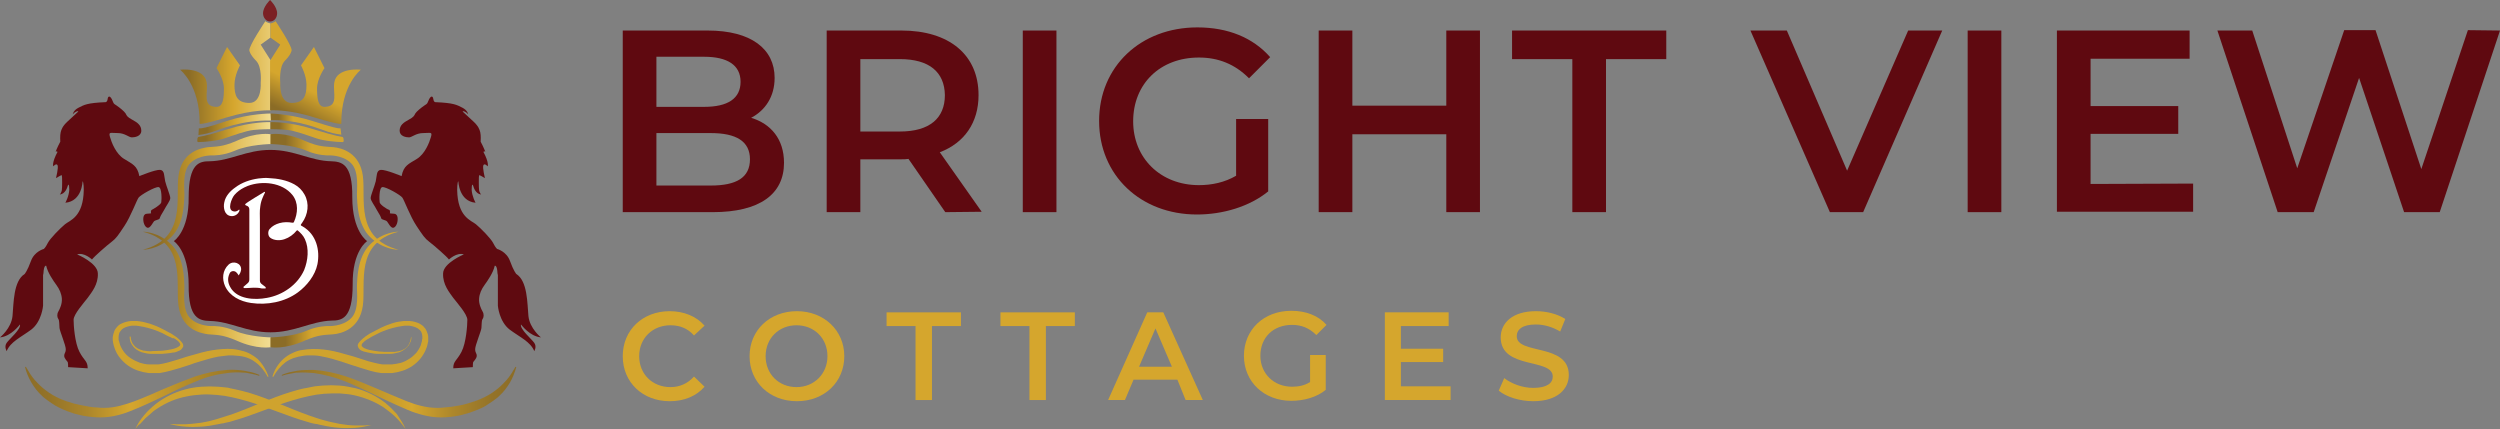 <?xml version="1.0" encoding="utf-8"?>
<!-- Generator: Adobe Illustrator 25.4.1, SVG Export Plug-In . SVG Version: 6.00 Build 0)  -->
<svg version="1.1" id="Layer_1" xmlns="http://www.w3.org/2000/svg" xmlns:xlink="http://www.w3.org/1999/xlink" x="0px" y="0px"
	 viewBox="0 0 638.7 109.6" style="enable-background:new 0 0 638.7 109.6;" xml:space="preserve">
<rect x="0" y="0" width="638.7" height="109.6" fill="#808080" stroke="none"/>
<style type="text/css">
	.st0{fill:#5F0910;}
	.st1{fill:#D5A62D;}
	.st2{fill:#5F0A10;}
	.st3{fill:url(#SVGID_1_);}
	.st4{fill:url(#SVGID_00000129907702747574269930000007926178460799902094_);}
	.st5{fill:url(#SVGID_00000159431999893277767200000005595652526835388816_);}
	.st6{fill:url(#SVGID_00000142168614551153891440000017221895148841612723_);}
	.st7{fill:url(#SVGID_00000090281666237714174810000001398308361239601582_);}
	.st8{fill:url(#SVGID_00000183968128324751629340000003510304192018337159_);}
	.st9{fill:url(#SVGID_00000059304681154104496900000009833318210409194940_);}
	.st10{fill:url(#SVGID_00000056397120729960141520000008449067698030415025_);}
	.st11{fill:url(#SVGID_00000124846792815770417510000013908656824114573503_);}
	.st12{fill:url(#SVGID_00000048492276351348033630000003640041947666790812_);}
	.st13{fill:#7B2024;}
	.st14{fill:url(#SVGID_00000139284603810613244330000007468641612087827893_);}
	.st15{fill:#CFA32E;}
	.st16{fill:url(#SVGID_00000032627377512461205090000017489769156110609573_);}
	.st17{fill:#FFFFFF;}
</style>
<g>
	<g>
		<path class="st0" d="M200.3,41.6c0,8-6.2,12.6-18.2,12.6h-23V7.8h21.7c11.1,0,17.1,4.7,17.1,12.1c0,4.8-2.4,8.3-6,10.2
			C196.9,31.6,200.3,35.5,200.3,41.6z M167.7,14.5v12.8h12.2c6,0,9.3-2.1,9.3-6.4s-3.4-6.4-9.3-6.4H167.7z M191.6,40.7
			c0-4.6-3.5-6.7-10-6.7h-13.9v13.4h13.9C188.1,47.4,191.6,45.4,191.6,40.7z"/>
		<path class="st0" d="M241.5,54.2l-9.4-13.6c-0.6,0.1-1.2,0.1-1.8,0.1h-10.5v13.5h-8.6V7.8h19.1c12.2,0,19.7,6.2,19.7,16.5
			c0,7-3.6,12.2-9.9,14.6l10.7,15.2L241.5,54.2L241.5,54.2z M229.9,15.1h-10.1v18.5h10.1c7.6,0,11.5-3.4,11.5-9.3
			C241.3,18.4,237.4,15.1,229.9,15.1z"/>
		<path class="st0" d="M261.3,7.8h8.6v46.4h-8.6V7.8z"/>
		<path class="st0" d="M315.8,30.4h8.2v18.5c-4.8,3.9-11.6,5.9-18.2,5.9c-14.4,0-25-10-25-23.9S291.4,7,305.9,7
			c7.8,0,14.2,2.6,18.6,7.6l-5.4,5.4c-3.6-3.6-7.8-5.3-12.8-5.3c-9.9,0-16.8,6.7-16.8,16.3c0,9.4,7,16.3,16.8,16.3
			c3.3,0,6.6-0.7,9.5-2.4V30.4z"/>
		<path class="st0" d="M378.1,7.8v46.4h-8.6V34.3h-24v19.9h-8.6V7.8h8.6V27h24V7.8H378.1z"/>
		<path class="st0" d="M401.7,15.1h-15.4V7.8h39.4v7.3h-15.4v39.1h-8.6V15.1z"/>
		<path class="st0" d="M496.2,7.8L476,54.2h-8.5L447.2,7.8h9.3l15.4,35.8l15.6-35.8C487.5,7.8,496.2,7.8,496.2,7.8z"/>
		<path class="st0" d="M502.7,7.8h8.6v46.4h-8.6V7.8z"/>
		<path class="st0" d="M560.3,46.9v7.2h-34.8V7.8h33.9V15h-25.3v12.1h22.4v7.1h-22.4V47L560.3,46.9L560.3,46.9z"/>
		<path class="st0" d="M638.7,7.8l-15.4,46.4h-9.1l-11.5-34.3l-11.6,34.3h-9.2L566.5,7.8h8.9L586.9,43l12-35.3h8l11.7,35.5
			l11.9-35.5L638.7,7.8L638.7,7.8z"/>
	</g>
	<g>
		<path class="st1" d="M159.1,91c0-6.7,5.1-11.5,12-11.5c3.6,0,6.8,1.3,8.9,3.7l-2.7,2.5c-1.6-1.8-3.6-2.6-6-2.6c-4.6,0-8,3.3-8,7.9
			s3.4,7.9,8,7.9c2.3,0,4.4-0.9,6-2.7l2.7,2.6c-2.1,2.4-5.2,3.7-8.9,3.7C164.2,102.5,159.1,97.7,159.1,91z"/>
		<path class="st1" d="M191.5,91c0-6.6,5.1-11.5,12.1-11.5c6.9,0,12.1,4.9,12.1,11.5s-5.1,11.5-12.1,11.5S191.5,97.6,191.5,91z
			 M211.4,91c0-4.6-3.4-7.9-7.9-7.9s-7.9,3.3-7.9,7.9s3.4,7.9,7.9,7.9S211.4,95.5,211.4,91z"/>
		<path class="st1" d="M233.9,83.3h-7.4v-3.5h19v3.5h-7.4v18.9h-4.2V83.3z"/>
		<path class="st1" d="M263,83.3h-7.4v-3.5h19v3.5h-7.4v18.9H263V83.3z"/>
		<path class="st1" d="M300.8,97h-11.2l-2.2,5.2h-4.3l10-22.4h4.1l10.1,22.4h-4.4L300.8,97z M299.4,93.7l-4.2-9.8l-4.2,9.8H299.4z"
			/>
		<path class="st1" d="M334.8,90.7h3.9v8.9c-2.3,1.9-5.6,2.8-8.8,2.8c-6.9,0-12.1-4.8-12.1-11.5s5.1-11.5,12.1-11.5
			c3.7,0,6.9,1.2,9,3.6l-2.6,2.6c-1.8-1.8-3.8-2.6-6.2-2.6c-4.8,0-8.1,3.2-8.1,7.9c0,4.5,3.4,7.9,8.1,7.9c1.6,0,3.2-0.3,4.6-1.2
			v-6.9H334.8z"/>
		<path class="st1" d="M370.6,98.7v3.5h-16.8V79.8h16.3v3.5h-12.2v5.8h10.8v3.4h-10.8v6.2C357.9,98.7,370.6,98.7,370.6,98.7z"/>
		<path class="st1" d="M382.9,99.8l1.4-3.2c1.8,1.4,4.6,2.5,7.4,2.5c3.5,0,5-1.2,5-2.9c0-4.8-13.3-1.7-13.3-10c0-3.6,2.9-6.7,9-6.7
			c2.7,0,5.5,0.7,7.5,2l-1.3,3.2c-2-1.2-4.2-1.8-6.2-1.8c-3.5,0-4.9,1.3-4.9,3c0,4.8,13.3,1.7,13.3,9.9c0,3.6-2.9,6.7-9.1,6.7
			C388.3,102.5,384.8,101.4,382.9,99.8z"/>
	</g>
</g>
<g>
	<g>
		<path class="st2" d="M0,86.2c0,0,2.9-2.3,3.2-5.5c0.3-3.2,0.2-8.9,3.1-10.7c0,0,0.7-0.8,1.6-3.3c0.9-2.5,3.3-3.1,3.3-3.1
			s0.4-0.3,1-1.5c0.6-1.2,3.2-3.8,4.4-4.8c1.2-1,4.7-1.8,4.8-8.8c0,0,0-2-0.3-2.2c0,0-0.1,5.1-4.4,5.5c0,0,0.9-1.6,1-3.3
			c0-1.7-0.3-1.4-0.4-1c-0.1,0.4-0.6,2-2,2.2c0,0,0.4-0.5,0.5-1.1s0.1-3.7,0-3.8c-0.1-0.2-1.2,0.6-1.5,0.7c0,0,0.7-2.7,0.4-3.3
			c-0.3-0.6-1.1,0.3-1.1,0.3s-0.4-0.9,1.1-3.7c0,0-0.3-0.3-0.5,0c0,0,0.4-1.1,1.2-2.6c0,0-0.1-1.6,0.1-2.4c0.2-0.8,0.5-1.6,1.8-2.8
			c1.3-1.2,2.4-2.2,2.6-2.4c0.2-0.1,0.1-0.3-0.4-0.1s-0.9,0.7-0.9,0.7s0.1-1,1.5-1.7c1.4-0.7,2.1-1.2,6.9-1.4c0,0,0.4,0,0.5-0.8
			c0.1-0.8,0.6-0.9,1.1,0.1c0.5,1.1,0.3,1,1.1,1.5c0.9,0.6,2.1,1.6,2.4,2.1c0.3,0.6,0.4,0.9,1.7,1.6s2.3,1.4,2.3,2.8
			c0,1.4-1.6,1.7-2.4,1.7s-1.8-1.1-3.6-1.1c-1.9,0-2.4-0.4-2,1c0.4,1.4,1.5,4.3,3.6,5.6c2.1,1.3,3.4,1.7,3.9,4.4
			c0,0,4.1-1.7,5.3-1.6c1.2,0.1,1,1.6,1.3,2.9c0.3,1.3,1.3,3.6,1.3,4.3c0,0.7-1,1.9-1.6,3.1c-0.7,1.1-1,1.7-1.1,2.1
			c-0.2,0.4-1.2,0.4-1.5,0.8c-0.3,0.4-0.9,1.6-1.5,1.6c-0.6,0-1.2-1-1.2-2.2c0-1.2,0.6-1.4,1-1.4c0.4,0,1-0.1,1-0.1
			s-0.2-0.7,0.2-0.9s2.3-1.3,2.4-1.9c0.1-0.6,0.2-3.8-0.7-3.9c-0.9-0.1-4.6,2-5.1,2.7c-0.5,0.7-2,4.8-3.6,7.2
			c-1.6,2.4-2.1,3.2-3.3,4.1c-1.2,0.9-4.4,3.7-5,4.5c0,0-2-1.9-3.8-1.3c0,0,5.3,2.2,5.3,4.9c0.1,2.8-1.6,4.8-2.6,6.2
			c-1,1.3-3.6,4.2-3.6,5.6s0.3,5.9,1.5,8.2c1.2,2.3,2.1,2.3,2.1,4.2l-5-0.3c0,0,0-1.1-0.1-1.3c-0.1-0.2-0.9-0.9-0.9-1.6
			c0-0.7,0.4-0.7,0.4-1.7c0-1-1.5-4.5-1.6-5.4c-0.1-1,0-1.9-0.3-2.3c-0.3-0.4-0.4-1.2,0-1.9c0.4-0.7,1-2,0.9-3.3
			c-0.1-1.3-0.6-2.4-1.4-3.5c-0.8-1.1-2.2-3.1-2.6-4.9c0,0-0.6-0.3-0.7,1.9l-0.1,0.5v7.8c0,0-0.3,4-3,6.1c-2.7,2-5.3,3.1-6.3,5.5
			c0,0-0.7-1.1,0-2.1c0.7-1,3.7-3.5,3.4-4.7C4.9,83.1,2.9,85.9,0,86.2z"/>
		<path class="st2" d="M138.2,86.2c0,0-2.9-2.3-3.2-5.5c-0.3-3.2-0.2-8.9-3.1-10.7c0,0-0.7-0.8-1.6-3.3c-0.9-2.5-3.3-3.1-3.3-3.1
			s-0.4-0.3-1-1.5c-0.6-1.2-3.2-3.8-4.4-4.8c-1.2-1-4.7-1.8-4.8-8.8c0,0,0-2,0.3-2.2c0,0,0.1,5.1,4.4,5.5c0,0-0.9-1.6-1-3.3
			c0-1.7,0.3-1.4,0.4-1c0.1,0.4,0.6,2,2,2.2c0,0-0.4-0.5-0.5-1.1c-0.1-0.6-0.1-3.7,0-3.8c0.1-0.2,1.2,0.6,1.5,0.7
			c0,0-0.7-2.7-0.4-3.3c0.3-0.6,1.1,0.3,1.1,0.3s0.4-0.9-1.1-3.7c0,0,0.3-0.3,0.5,0c0,0-0.4-1.1-1.2-2.6c0,0,0.1-1.6-0.1-2.4
			c-0.2-0.8-0.5-1.6-1.8-2.8c-1.3-1.2-2.4-2.2-2.6-2.4c-0.2-0.1-0.1-0.3,0.4-0.1c0.5,0.2,0.9,0.7,0.9,0.7s-0.1-1-1.5-1.7
			s-2.1-1.2-6.9-1.4c0,0-0.4,0-0.5-0.8c-0.1-0.8-0.6-0.9-1.1,0.1c-0.5,1.1-0.3,1-1.1,1.5c-0.9,0.6-2.1,1.6-2.4,2.1
			c-0.3,0.6-0.4,0.9-1.7,1.6s-2.3,1.4-2.3,2.8s1.6,1.7,2.4,1.7c0.7,0,1.8-1.1,3.6-1.1c1.9,0,2.4-0.4,2,1c-0.4,1.4-1.5,4.3-3.6,5.6
			c-2.1,1.3-3.4,1.7-3.9,4.4c0,0-4.1-1.7-5.3-1.6c-1.2,0.1-1,1.6-1.3,2.9c-0.3,1.3-1.3,3.6-1.3,4.3c0,0.7,1,1.9,1.6,3.1
			c0.7,1.1,1,1.7,1.1,2.1c0.2,0.4,1.2,0.4,1.5,0.8c0.3,0.4,0.9,1.6,1.5,1.6s1.2-1,1.2-2.2c0-1.2-0.6-1.4-1-1.4c-0.4,0-1-0.1-1-0.1
			s0.2-0.7-0.2-0.9c-0.5-0.1-2.3-1.3-2.4-1.9c-0.1-0.6-0.2-3.8,0.7-3.9c0.9-0.1,4.6,2,5.1,2.7c0.5,0.7,2,4.8,3.6,7.2
			c1.6,2.4,2.1,3.2,3.3,4.1c1.2,0.9,4.4,3.7,5,4.5c0,0,2-1.9,3.8-1.3c0,0-5.3,2.2-5.3,4.9c-0.1,2.8,1.6,4.8,2.6,6.2
			c1,1.3,3.6,4.2,3.6,5.6s-0.3,5.9-1.5,8.2c-1.2,2.3-2.1,2.3-2.1,4.2l5-0.3c0,0,0-1.1,0.1-1.3c0.1-0.2,0.9-0.9,0.9-1.6
			c0-0.7-0.4-0.7-0.4-1.7c0-1,1.5-4.5,1.6-5.4c0.1-1,0-1.9,0.3-2.3c0.3-0.4,0.4-1.2,0-1.9c-0.4-0.7-1-2-0.9-3.3
			c0.1-1.3,0.6-2.4,1.4-3.5s2.2-3.1,2.6-4.9c0,0,0.6-0.3,0.7,1.9l0.1,0.5v7.8c0,0,0.3,4,3,6.1c2.7,2,5.3,3.1,6.3,5.5
			c0,0,0.7-1.1,0-2.1c-0.7-1-3.7-3.5-3.4-4.7C133.3,83.1,135.3,85.9,138.2,86.2z"/>
	</g>
	
		<linearGradient id="SVGID_1_" gradientUnits="userSpaceOnUse" x1="36.464" y1="62.921" x2="69.118" y2="62.921" gradientTransform="matrix(1 0 0 -1 0 112)">
		<stop  offset="0.117" style="stop-color:#8B6C26"/>
		<stop  offset="0.507" style="stop-color:#D5A62D"/>
		<stop  offset="1" style="stop-color:#F2DE94"/>
	</linearGradient>
	<path class="st3" d="M36.5,63.8c0,0,3.9,0.1,7.3-3.3c3.3-3.3,3.2-9,3.3-10.4c0.1-1.4-0.7-6.4,1.6-8.5c2.2-2.1,5.7-1.9,5.7-1.9
		s2.6,0.1,5.6-1.2c3.6-1.6,9.2-1.7,9.2-1.7v-2.5c0,0-3.5-0.7-8.8,1.7c-3.7,1.6-5.2,1.4-7.3,1.6c-2.2,0.3-6.7,1.4-7.5,7.3
		C44.8,50.7,47.7,60.9,36.5,63.8z"/>
	
		<linearGradient id="SVGID_00000103248452713617204790000010348608946101866928_" gradientUnits="userSpaceOnUse" x1="36.464" y1="38.055" x2="69.118" y2="38.055" gradientTransform="matrix(1 0 0 -1 0 112)">
		<stop  offset="0.117" style="stop-color:#8B6C26"/>
		<stop  offset="0.507" style="stop-color:#D5A62D"/>
		<stop  offset="1" style="stop-color:#F2DE94"/>
	</linearGradient>
	<path style="fill:url(#SVGID_00000103248452713617204790000010348608946101866928_);" d="M36.5,59.2c0,0,3.9-0.1,7.3,3.3
		c3.3,3.3,3.2,9,3.3,10.4c0.1,1.4-0.7,6.4,1.6,8.5c2.2,2.1,5.7,1.9,5.7,1.9s2.6-0.1,5.6,1.2c3.6,1.6,9.2,1.7,9.2,1.7v2.5
		c0,0-3.5,0.7-8.8-1.7c-3.7-1.6-5.2-1.4-7.3-1.6c-2.2-0.3-6.7-1.4-7.5-7.3C44.8,72.3,47.7,62.1,36.5,59.2z"/>
	
		<linearGradient id="SVGID_00000121974027184160592250000015760231348527616446_" gradientUnits="userSpaceOnUse" x1="69.127" y1="62.921" x2="101.78" y2="62.921" gradientTransform="matrix(1 0 0 -1 0 112)">
		<stop  offset="0.117" style="stop-color:#8B6C26"/>
		<stop  offset="0.322" style="stop-color:#D5A62D"/>
	</linearGradient>
	<path style="fill:url(#SVGID_00000121974027184160592250000015760231348527616446_);" d="M101.8,63.8c0,0-3.9,0.1-7.3-3.3
		c-3.3-3.3-3.2-9-3.3-10.4c-0.1-1.4,0.7-6.4-1.6-8.5c-2.2-2.1-5.7-1.9-5.7-1.9s-2.6,0.1-5.6-1.2c-3.6-1.6-9.2-1.7-9.2-1.7v-2.5
		c0,0,3.5-0.7,8.8,1.7c3.7,1.6,5.2,1.4,7.3,1.6s6.7,1.4,7.5,7.3C93.5,50.7,90.6,60.9,101.8,63.8z"/>
	
		<linearGradient id="SVGID_00000090275726789779739090000018321033786463965630_" gradientUnits="userSpaceOnUse" x1="69.127" y1="38.055" x2="101.78" y2="38.055" gradientTransform="matrix(1 0 0 -1 0 112)">
		<stop  offset="0.117" style="stop-color:#8B6C26"/>
		<stop  offset="0.322" style="stop-color:#D5A62D"/>
	</linearGradient>
	<path style="fill:url(#SVGID_00000090275726789779739090000018321033786463965630_);" d="M101.8,59.2c0,0-3.9-0.1-7.3,3.3
		c-3.3,3.3-3.2,9-3.3,10.4c-0.1,1.4,0.7,6.4-1.6,8.5c-2.2,2.1-5.7,1.9-5.7,1.9s-2.6-0.1-5.6,1.2c-3.6,1.6-9.2,1.7-9.2,1.7v2.5
		c0,0,3.5,0.7,8.8-1.7c3.7-1.6,5.2-1.4,7.3-1.6s6.7-1.4,7.5-7.3C93.5,72.3,90.6,62.1,101.8,59.2z"/>
	<path class="st2" d="M69.1,84.9c-6.2,0-10.2-2.8-15.5-2.9c-2.6-0.1-5.5-0.5-5.4-9.2c0-8.8-3.8-11.2-3.8-11.2s3.9-2.5,3.8-11.2
		c0-8.8,2.8-9.2,5.4-9.2c5.3-0.1,9.3-2.9,15.5-2.9s10.2,2.8,15.5,2.9c2.6,0.1,5.5,0.5,5.4,9.2c0,8.8,3.8,11.2,3.8,11.2
		S90,64,90.1,72.7c0,8.8-2.8,9.2-5.4,9.2C79.4,82.1,75.3,84.9,69.1,84.9z"/>
	
		<linearGradient id="SVGID_00000012459878762408587300000003185359890615251877_" gradientUnits="userSpaceOnUse" x1="44.772" y1="93.477" x2="73.93" y2="93.477" gradientTransform="matrix(1 0 0 -1 0 112)">
		<stop  offset="0.117" style="stop-color:#8B6C26"/>
		<stop  offset="0.507" style="stop-color:#D5A62D"/>
		<stop  offset="1" style="stop-color:#F2DE94"/>
	</linearGradient>
	<path style="fill:url(#SVGID_00000012459878762408587300000003185359890615251877_);" d="M46,17.8c0,0,5.1,3.9,5,13.8
		c0,0,0,0.5,6.9-1.6s11.3-1.8,11.3-1.8V15.5l-2.6-4.1l2.5-1.8V6l0,0c-0.4-0.1-0.7-0.2-1.1-0.4l-0.2-0.2c0,0-4.3,6.4-4.1,7.5
		c0,0,0.1,1,1.7,2.6c1.6,1.6,1.2,5.6,1.2,5.6s0.4,5.2-2.9,5.2c-3.3,0-3.8-2.1-3.8-4.6s1.4-5,1.4-5l-3.3-4.7l-2.7,5.4
		c0,0,1.9,2.7,1.9,5.2s-0.2,4.8-2,4.7c-3.6-0.1-2-3.6-2.4-6.2C52.2,17.1,46,17.8,46,17.8z"/>
	
		<linearGradient id="SVGID_00000173146389756274600330000004115092272023039931_" gradientUnits="userSpaceOnUse" x1="50.404" y1="78.271" x2="69.118" y2="78.271" gradientTransform="matrix(1 0 0 -1 0 112)">
		<stop  offset="0.117" style="stop-color:#8B6C26"/>
		<stop  offset="0.507" style="stop-color:#D5A62D"/>
		<stop  offset="1" style="stop-color:#F2DE94"/>
	</linearGradient>
	<path style="fill:url(#SVGID_00000173146389756274600330000004115092272023039931_);" d="M69.1,31.2V33c0,0-2.6,0-4.3,0.2
		c-2,0.2-5.2,1.4-7.3,2.1c-1.9,0.7-5.4,1-6.8,1c-0.2,0-0.3-0.1-0.3-0.3c0-0.3,0-0.9,0.3-1c0.6-0.2,1.1,0,7.5-2
		C64.4,31,69.1,31.2,69.1,31.2z"/>
	
		<linearGradient id="SVGID_00000059989009764452172290000000214889748676185736_" gradientUnits="userSpaceOnUse" x1="71.177" y1="79.298" x2="88.315" y2="113.122" gradientTransform="matrix(1 0 0 -1 0 112)">
		<stop  offset="0.117" style="stop-color:#8B6C26"/>
		<stop  offset="0.322" style="stop-color:#D5A62D"/>
	</linearGradient>
	<path style="fill:url(#SVGID_00000059989009764452172290000000214889748676185736_);" d="M92.2,17.8c0,0-5.1,3.9-5,13.8
		c0,0,0,0.5-6.9-1.6c-6.9-2.2-11.3-1.8-11.3-1.8V15.5l2.6-4.1l-2.5-1.8V6l0,0c0.4-0.1,0.7-0.2,1.1-0.4l0.2-0.2c0,0,4.3,6.4,4.1,7.5
		c0,0-0.1,1-1.7,2.6c-1.6,1.6-1.2,5.6-1.2,5.6s-0.4,5.2,2.9,5.2s3.8-2.1,3.8-4.6s-1.4-5-1.4-5l3.3-4.7l2.7,5.4c0,0-1.9,2.7-1.9,5.2
		s0.2,4.8,2,4.7c3.6-0.1,2-3.6,2.4-6.2C86,17.1,92.2,17.8,92.2,17.8z"/>
	
		<linearGradient id="SVGID_00000141438574256426963420000001764551108660201894_" gradientUnits="userSpaceOnUse" x1="69.118" y1="78.271" x2="87.831" y2="78.271" gradientTransform="matrix(1 0 0 -1 0 112)">
		<stop  offset="0.117" style="stop-color:#8B6C26"/>
		<stop  offset="0.322" style="stop-color:#D5A62D"/>
	</linearGradient>
	<path style="fill:url(#SVGID_00000141438574256426963420000001764551108660201894_);" d="M69.1,31.2V33c0,0,2.6,0,4.3,0.2
		c2,0.2,5.2,1.4,7.3,2.1c1.9,0.7,5.4,1,6.8,1c0.2,0,0.3-0.1,0.3-0.3c0-0.3,0-0.9-0.3-1c-0.6-0.2-1.1,0-7.5-2
		C73.8,31,69.1,31.2,69.1,31.2z"/>
	
		<linearGradient id="SVGID_00000026133295842376942750000017589064106255487670_" gradientUnits="userSpaceOnUse" x1="69.122" y1="80.261" x2="87.195" y2="80.261" gradientTransform="matrix(1 0 0 -1 0 112)">
		<stop  offset="0.117" style="stop-color:#8B6C26"/>
		<stop  offset="0.322" style="stop-color:#D5A62D"/>
	</linearGradient>
	<path style="fill:url(#SVGID_00000026133295842376942750000017589064106255487670_);" d="M69.1,30.7c7.3-0.2,12.8,2.4,14.5,2.9
		c1.7,0.6,3.6,0.8,3.6,0.8L87,32.8c-0.8,0-1.5-0.1-7.2-1.9S69.1,29,69.1,29V30.7z"/>
	
		<linearGradient id="SVGID_00000120526863575882530800000006027427782703393966_" gradientUnits="userSpaceOnUse" x1="50.713" y1="80.266" x2="69.127" y2="80.266" gradientTransform="matrix(1 0 0 -1 0 112)">
		<stop  offset="0.117" style="stop-color:#8B6C26"/>
		<stop  offset="0.507" style="stop-color:#D5A62D"/>
		<stop  offset="1" style="stop-color:#F2DE94"/>
	</linearGradient>
	<path style="fill:url(#SVGID_00000120526863575882530800000006027427782703393966_);" d="M69.1,29c0,0-5.4,0-11.1,1.9
		c-5.7,1.9-6.4,1.9-7.2,1.9l-0.1,1.7c0,0,1.8-0.2,3.6-0.8c1.7-0.6,7.6-3.1,14.9-2.9L69.1,29L69.1,29z"/>
	<path class="st13" d="M69,0c0,0-1.8,1.7-1.8,3.4c0,1.1,0.8,2.1,1.8,2.1c1,0,1.8-0.9,1.8-2.1C70.8,1.7,69,0,69,0z"/>
	
		<linearGradient id="SVGID_00000012439183697579448170000007830826581299869083_" gradientUnits="userSpaceOnUse" x1="71.961" y1="11.791" x2="132.014" y2="11.791" gradientTransform="matrix(1 0 0 -1 0 112)">
		<stop  offset="0" style="stop-color:#8B6C26"/>
		<stop  offset="0.554" style="stop-color:#D5A62D"/>
		<stop  offset="0.727" style="stop-color:#AD872B"/>
		<stop  offset="0.893" style="stop-color:#947328"/>
		<stop  offset="1" style="stop-color:#8B6C26"/>
	</linearGradient>
	<path style="fill:url(#SVGID_00000012439183697579448170000007830826581299869083_);" d="M72,95.8c0.6-0.3,1.3-0.5,2-0.7l0.5-0.1
		l0.5-0.1c0.3-0.1,0.7-0.1,1-0.2c1.4-0.2,2.8-0.2,4.2-0.2c2.8,0.2,5.6,0.8,8.3,1.7c2.6,0.9,5.2,2,7.8,3.1c2.6,1.1,5.1,2.2,7.6,3.2
		c2.5,1,5.2,1.7,7.7,1.7c0.6,0,1.3,0,1.9-0.1c0.7-0.1,1.3-0.1,2-0.2c1.3-0.2,2.6-0.4,3.9-0.8c2.5-0.7,5-1.7,7.1-3.3
		c1.1-0.8,2-1.7,2.9-2.7c0.9-1,1.6-2.2,2.3-3.4l0.2,0.1c-0.4,1.4-0.9,2.7-1.6,3.9c-0.7,1.2-1.6,2.4-2.7,3.4
		c-0.3,0.3-0.5,0.5-0.8,0.7c-0.1,0.1-0.3,0.2-0.4,0.3s-0.3,0.2-0.4,0.3c-0.6,0.4-1.2,0.8-1.8,1.2s-1.3,0.7-2,1
		c-0.7,0.3-1.4,0.5-2.1,0.8c-0.7,0.2-1.4,0.4-2.1,0.6c-0.7,0.2-1.4,0.3-2.1,0.4c-1.4,0.2-2.9,0.3-4.4,0.2c-1.5-0.1-2.9-0.4-4.3-0.8
		c-1.4-0.4-2.7-0.9-4-1.5c-2.6-1.1-5.1-2.3-7.6-3.5c-2.5-1.2-5-2.4-7.5-3.4c-2.5-1-5.2-1.7-7.9-2.1c-1.4-0.1-2.7-0.2-4.1-0.1
		c-0.3,0-0.7,0-1,0.1l-0.5,0.1L74,95.5c-0.7,0.1-1.3,0.3-2,0.5L72,95.8z"/>
	<path class="st15" d="M103.6,109.6c-0.4-0.6-0.8-1.1-1.2-1.6c-0.4-0.5-0.9-1-1.4-1.5c-0.5-0.5-1-0.9-1.5-1.3
		c-0.5-0.4-1.1-0.8-1.6-1.2c-2.2-1.4-4.7-2.4-7.3-3c-1.3-0.3-2.6-0.4-3.9-0.5c-1.3,0-2.6,0-3.9,0.1c-1.3,0.1-2.6,0.3-3.9,0.6
		c-1.3,0.3-2.6,0.6-3.9,1c-5.1,1.5-10.1,3.8-15.4,5.3c-0.3,0.1-0.7,0.2-1,0.3l-0.5,0.1l-0.5,0.1c-0.3,0.1-0.7,0.2-1,0.2l-1,0.2
		c-1.4,0.3-2.7,0.5-4.1,0.6c-1.4,0.1-2.8,0.1-4.1,0c-1.4-0.1-2.7-0.3-4.1-0.7c0.7,0,1.4,0.1,2,0.1l0.5,0l0.3,0l0.3,0l1,0
		c1.3-0.1,2.7-0.2,4-0.4c1.3-0.2,2.6-0.5,3.9-0.9c1.3-0.4,2.6-0.8,3.8-1.2c5.1-1.8,10-4.2,15.3-5.8c1.3-0.4,2.7-0.8,4-1
		c0.3-0.1,0.7-0.1,1-0.2c0.3-0.1,0.7-0.1,1-0.2c0.4,0,0.7-0.1,1-0.1l1.1-0.1c1.4-0.1,2.8-0.1,4.2,0c1.4,0.1,2.8,0.4,4.2,0.7
		c2.7,0.7,5.3,2,7.5,3.7c1.1,0.9,2.1,1.9,3,2.9C102.3,107.2,103.1,108.3,103.6,109.6z"/>
	<path class="st15" d="M105.1,86c0,0.5,0,0.9-0.2,1.3c-0.1,0.2-0.2,0.4-0.3,0.6c-0.1,0.2-0.2,0.4-0.4,0.6c-0.6,0.7-1.4,1.2-2.2,1.5
		c-0.4,0.1-0.9,0.2-1.3,0.3c-0.4,0.1-0.9,0.1-1.3,0.1c-0.9,0-1.7,0-2.6,0c-0.9,0-1.7-0.1-2.6-0.3c-0.4-0.1-0.9-0.2-1.3-0.3
		c-0.2-0.1-0.4-0.2-0.7-0.3c-0.2-0.1-0.4-0.3-0.6-0.6c0-0.1-0.1-0.1-0.1-0.2c0-0.1,0-0.2-0.1-0.2c0-0.1,0-0.2,0-0.2
		c0-0.1,0-0.2,0-0.2c0.1-0.3,0.2-0.5,0.4-0.7c0.3-0.4,0.7-0.7,1-1c0.2-0.1,0.4-0.3,0.5-0.4l0.3-0.2l0.3-0.2l0.6-0.4
		c0.2-0.1,0.4-0.2,0.6-0.3c0.8-0.4,1.5-0.8,2.3-1.2c0.8-0.4,1.6-0.7,2.5-1c0.8-0.3,1.7-0.5,2.6-0.6c0.4-0.1,0.9-0.1,1.4-0.1
		c0.1,0,0.2,0,0.4,0c0.1,0,0.3,0,0.4,0c0.2,0,0.4,0.1,0.7,0.1c0.5,0.1,0.9,0.2,1.4,0.4c0.5,0.2,0.9,0.5,1.3,0.8
		c0.4,0.4,0.7,0.8,0.9,1.3c0.2,0.5,0.4,1,0.4,1.5c0,0.1,0,0.2,0,0.4c0,0.1,0,0.3,0,0.4c0,0.3,0,0.5-0.1,0.7c-0.1,0.5-0.2,1-0.4,1.4
		c-0.3,0.9-0.8,1.7-1.4,2.5c-1.2,1.5-2.8,2.6-4.6,3.2c-0.9,0.3-1.8,0.5-2.7,0.6l-0.3,0l-0.3,0l-0.3,0l-0.3,0c-0.1,0-0.2,0-0.4,0
		l-0.4,0l-0.4,0l-0.4,0c-1.9-0.2-3.5-0.8-5.2-1.3l-2.5-0.8c-0.8-0.3-1.6-0.5-2.4-0.8c-1.6-0.5-3.2-1-4.9-1.3
		c-0.8-0.2-1.6-0.3-2.5-0.3c-0.4,0-0.8,0-1.2,0c-0.4,0-0.8,0-1.2,0.1c-1.6,0.2-3.2,0.7-4.5,1.6c-1.3,1-2.4,2.3-3.2,3.8l-0.2-0.1
		c0.5-1.7,1.4-3.2,2.8-4.5c0.7-0.6,1.4-1.1,2.3-1.5c0.8-0.4,1.7-0.7,2.6-0.8c1.8-0.3,3.6-0.3,5.4-0.1c1.8,0.2,3.5,0.6,5.2,1.1
		c0.8,0.2,1.7,0.5,2.5,0.7l2.5,0.8c0.8,0.3,1.6,0.5,2.4,0.7c0.8,0.2,1.6,0.4,2.4,0.5l0.3,0l0.3,0l0.3,0l0.3,0l0.3,0l0.3,0l0.3,0
		l0.3,0c0.8-0.1,1.6-0.2,2.3-0.4c0.7-0.2,1.5-0.6,2.1-1c0.7-0.4,1.2-0.9,1.8-1.5c0.5-0.6,0.9-1.3,1.2-2c0.1-0.4,0.2-0.7,0.3-1.1
		c0-0.2,0-0.4,0.1-0.5c0-0.1,0-0.2,0-0.3c0-0.1,0-0.2,0-0.3c0-0.4-0.1-0.7-0.2-1c-0.1-0.3-0.3-0.6-0.6-0.8c-0.5-0.5-1.2-0.7-2-0.9
		c-0.2,0-0.4-0.1-0.6-0.1c-0.1,0-0.2,0-0.3,0c-0.1,0-0.2,0-0.3,0c-0.4,0-0.8,0-1.2,0.1c-0.8,0.1-1.6,0.3-2.4,0.5
		c-0.8,0.2-1.6,0.5-2.4,0.8c-0.8,0.3-1.5,0.7-2.3,1.1c-0.2,0.1-0.4,0.2-0.6,0.3l-0.5,0.3l-0.3,0.2L94,86.6c-0.2,0.1-0.3,0.2-0.5,0.3
		c-0.3,0.2-0.6,0.5-0.9,0.8c-0.1,0.1-0.2,0.3-0.2,0.4c0,0.1,0,0.2,0,0.3c0.1,0.1,0.2,0.2,0.3,0.3c0.1,0.1,0.3,0.2,0.5,0.3
		c0.4,0.2,0.8,0.3,1.2,0.4c0.8,0.2,1.7,0.3,2.5,0.4c0.8,0.1,1.7,0.1,2.6,0.1c0.4,0,0.8,0,1.3,0c0.2,0,0.4-0.1,0.6-0.1
		c0.2,0,0.4-0.1,0.6-0.1c0.8-0.2,1.6-0.6,2.1-1.2c0.5-0.6,0.8-1.5,0.9-2.3L105.1,86z"/>
	
		<linearGradient id="SVGID_00000000183602241770721760000006401290805159841933_" gradientUnits="userSpaceOnUse" x1="6.23" y1="11.804" x2="66.284" y2="11.804" gradientTransform="matrix(1 0 0 -1 0 112)">
		<stop  offset="0" style="stop-color:#8B6C26"/>
		<stop  offset="0.107" style="stop-color:#947328"/>
		<stop  offset="0.273" style="stop-color:#AD872B"/>
		<stop  offset="0.446" style="stop-color:#D5A62D"/>
		<stop  offset="1" style="stop-color:#8B6C26"/>
	</linearGradient>
	<path style="fill:url(#SVGID_00000000183602241770721760000006401290805159841933_);" d="M66.2,96c-0.6-0.2-1.3-0.4-2-0.5l-0.5-0.1
		l-0.5-0.1c-0.3-0.1-0.7-0.1-1-0.1c-1.4-0.1-2.7-0.1-4.1,0.1c-2.7,0.3-5.4,1-7.9,2.1c-2.6,1-5.1,2.2-7.5,3.4c-2.5,1.2-5,2.4-7.6,3.5
		c-1.3,0.5-2.6,1.1-4,1.5c-1.4,0.4-2.8,0.7-4.3,0.8c-1.5,0.1-2.9,0-4.4-0.2c-0.7-0.1-1.4-0.2-2.1-0.4c-0.7-0.2-1.4-0.3-2.1-0.6
		c-0.7-0.2-1.4-0.5-2.1-0.8c-0.7-0.3-1.3-0.6-2-1c-0.6-0.4-1.3-0.8-1.8-1.2c-0.1-0.1-0.3-0.2-0.4-0.3s-0.3-0.2-0.4-0.3
		c-0.3-0.2-0.6-0.5-0.8-0.7c-1.1-1-2-2.2-2.7-3.4c-0.7-1.2-1.3-2.6-1.6-3.9l0.2-0.1c0.7,1.2,1.4,2.4,2.3,3.4c0.9,1,1.8,1.9,2.9,2.7
		c2.1,1.6,4.5,2.6,7.1,3.3c1.3,0.3,2.6,0.6,3.9,0.8c0.7,0.1,1.3,0.2,2,0.2c0.7,0.1,1.3,0.1,1.9,0.1c2.6,0,5.2-0.8,7.7-1.7
		c2.6-1,5.1-2.1,7.6-3.2c2.6-1.1,5.1-2.1,7.8-3.1c2.7-0.9,5.5-1.5,8.3-1.7c1.4-0.1,2.8,0,4.2,0.2c0.4,0.1,0.7,0.1,1,0.2l0.5,0.1
		l0.5,0.1c0.7,0.2,1.3,0.4,2,0.7L66.2,96z"/>
	<path class="st15" d="M34.6,109.6c0.5-1.3,1.3-2.4,2.2-3.5c0.9-1.1,1.9-2,3-2.9c2.2-1.7,4.8-3,7.5-3.7c1.4-0.4,2.8-0.6,4.2-0.7
		c1.4-0.1,2.8-0.1,4.2,0l1.1,0.1c0.4,0,0.7,0.1,1,0.1c0.4,0,0.7,0.1,1,0.2c0.3,0.1,0.7,0.1,1,0.2c1.4,0.3,2.7,0.6,4,1
		c5.3,1.6,10.2,4,15.3,5.8c1.3,0.4,2.5,0.9,3.8,1.2c1.3,0.4,2.6,0.6,3.9,0.9c1.3,0.2,2.7,0.4,4,0.4l1,0l0.3,0l0.3,0l0.5,0
		c0.7,0,1.4-0.1,2-0.1c-1.3,0.3-2.7,0.6-4.1,0.7c-1.4,0.1-2.8,0.1-4.1,0c-1.4-0.1-2.8-0.3-4.1-0.6l-1-0.2c-0.3-0.1-0.7-0.2-1-0.2
		l-0.5-0.1l-0.5-0.1c-0.3-0.1-0.7-0.2-1-0.3c-5.3-1.5-10.3-3.8-15.4-5.3c-1.3-0.4-2.6-0.7-3.9-1c-1.3-0.3-2.6-0.5-3.9-0.6
		c-1.3-0.1-2.6-0.2-3.9-0.1c-1.3,0.1-2.6,0.2-3.9,0.5c-2.6,0.5-5,1.5-7.3,3c-0.6,0.4-1.1,0.7-1.6,1.2c-0.5,0.4-1,0.9-1.5,1.3
		c-0.5,0.5-0.9,1-1.4,1.5C35.4,108.5,35,109,34.6,109.6z"/>
	<path class="st15" d="M33.4,86c0,0.8,0.3,1.7,0.9,2.3c0.5,0.6,1.3,1,2.1,1.2c0.2,0.1,0.4,0.1,0.6,0.1c0.2,0,0.4,0.1,0.6,0.1
		c0.4,0,0.8,0.1,1.3,0c0.9,0,1.7-0.1,2.6-0.1c0.8-0.1,1.7-0.2,2.5-0.4c0.4-0.1,0.8-0.2,1.2-0.4c0.2-0.1,0.4-0.2,0.5-0.3
		c0.1-0.1,0.3-0.2,0.3-0.3c0.1-0.1,0.1-0.2,0-0.3c0-0.1-0.1-0.3-0.2-0.4c-0.2-0.3-0.5-0.5-0.9-0.8c-0.2-0.1-0.3-0.2-0.5-0.3L44,86.4
		l-0.3-0.2L43.2,86c-0.2-0.1-0.4-0.2-0.6-0.3c-0.7-0.4-1.5-0.8-2.3-1.1c-0.8-0.3-1.6-0.6-2.4-0.8c-0.8-0.2-1.6-0.4-2.4-0.5
		c-0.4-0.1-0.8-0.1-1.2-0.1c-0.1,0-0.2,0-0.3,0c-0.1,0-0.2,0-0.3,0c-0.2,0-0.4,0.1-0.6,0.1c-0.8,0.2-1.5,0.4-2,0.9
		c-0.2,0.2-0.4,0.5-0.6,0.8c-0.1,0.3-0.2,0.7-0.2,1c0,0.1,0,0.2,0,0.3c0,0.1,0,0.2,0,0.3c0,0.2,0,0.4,0.1,0.5
		c0.1,0.4,0.2,0.7,0.3,1.1c0.3,0.7,0.7,1.4,1.2,2c0.5,0.6,1.1,1.1,1.8,1.5c0.6,0.4,1.4,0.7,2.1,1c0.7,0.2,1.5,0.4,2.3,0.4l0.3,0
		l0.3,0l0.3,0l0.3,0l0.3,0l0.3,0l0.3,0l0.3,0c0.8-0.1,1.6-0.3,2.4-0.5c0.8-0.2,1.6-0.5,2.4-0.7l2.5-0.8c0.8-0.2,1.7-0.5,2.5-0.7
		c1.7-0.5,3.4-0.9,5.2-1.1c1.8-0.2,3.6-0.3,5.4,0.1c0.9,0.2,1.8,0.4,2.6,0.8c0.8,0.4,1.6,0.9,2.3,1.5c1.3,1.3,2.2,2.8,2.8,4.5
		l-0.2,0.1c-0.8-1.5-1.9-2.9-3.2-3.8c-1.3-1-2.9-1.5-4.5-1.6c-0.4,0-0.8-0.1-1.2-0.1c-0.4,0-0.8,0-1.2,0c-0.8,0.1-1.6,0.2-2.5,0.3
		c-1.6,0.3-3.3,0.8-4.9,1.3c-0.8,0.2-1.6,0.5-2.4,0.8l-2.5,0.8c-1.7,0.5-3.3,1-5.2,1.3l-0.4,0l-0.4,0l-0.4,0c-0.1,0-0.2,0-0.4,0
		l-0.3,0l-0.3,0l-0.3,0l-0.3,0c-0.9-0.1-1.8-0.3-2.7-0.6c-1.8-0.6-3.4-1.7-4.6-3.2c-0.6-0.7-1.1-1.6-1.4-2.5
		c-0.2-0.5-0.3-0.9-0.4-1.4c0-0.2-0.1-0.5-0.1-0.7c0-0.1,0-0.3,0-0.4c0-0.1,0-0.2,0-0.4c0.1-0.5,0.2-1,0.4-1.5
		c0.2-0.5,0.5-0.9,0.9-1.3c0.4-0.4,0.8-0.6,1.3-0.8c0.5-0.2,0.9-0.3,1.4-0.4c0.2,0,0.5-0.1,0.7-0.1c0.1,0,0.2,0,0.4,0
		c0.1,0,0.2,0,0.4,0c0.5,0,0.9,0,1.4,0.1c0.9,0.1,1.8,0.4,2.6,0.6c0.8,0.3,1.7,0.6,2.5,1c0.8,0.4,1.6,0.8,2.3,1.2
		c0.2,0.1,0.4,0.2,0.6,0.3l0.6,0.4l0.3,0.2l0.3,0.2c0.2,0.1,0.4,0.3,0.5,0.4c0.4,0.3,0.7,0.6,1,1c0.2,0.2,0.3,0.4,0.4,0.7
		c0,0.1,0,0.2,0,0.2c0,0.1,0,0.2,0,0.2c0,0.1,0,0.2-0.1,0.2c0,0.1-0.1,0.1-0.1,0.2c-0.2,0.3-0.4,0.5-0.6,0.6
		c-0.2,0.1-0.4,0.2-0.7,0.3c-0.4,0.2-0.9,0.3-1.3,0.3c-0.9,0.2-1.7,0.2-2.6,0.3c-0.9,0-1.7,0-2.6,0c-0.4,0-0.9,0-1.3-0.1
		c-0.4-0.1-0.9-0.2-1.3-0.3c-0.8-0.3-1.7-0.8-2.2-1.5c-0.1-0.2-0.3-0.4-0.4-0.6c-0.1-0.2-0.2-0.4-0.3-0.6c-0.1-0.4-0.2-0.9-0.2-1.3
		L33.4,86z"/>
	<g>
		<path class="st17" d="M60.9,70.4c0.1-0.2-0.5-0.8-0.6-0.9c-0.3-0.2-0.6-0.3-1-0.2c-0.4,0.1-0.6,0.4-0.7,0.7
			c-0.5,1.1-0.4,2.2,0.2,3.3c1.7,3.2,6.3,3.4,9.4,2.8c4-0.7,7.8-3.3,9.5-7.1c1-2.5,1.3-5.5,0.2-7.9c-0.4-0.9-1.1-1.6-1.8-2.2
			c-0.1-0.1-0.2-0.1-0.3,0c-0.8,1-1.9,1.8-3.1,2.2c-1.1,0.4-2.7,0.4-3.7-0.4c-0.6-0.5-0.6-1.7-0.1-2.2c0.7-0.8,1.5-1.2,2.5-1.5
			c1.1-0.3,2.2-0.3,3.3-0.1c0.2,0,0.3,0,0.4-0.2c1-2.2,1.2-4.9-0.4-6.9c-2.6-3.2-7.7-3.7-11.4-2.3c-0.3,0.1-0.6,0.3-0.9,0.4
			c-1,0.5-1.8,1.1-2.5,1.9c-0.7,0.8-2,3.9-0.2,4.2c0.4,0.1,0.8,0,1.2-0.3c0.1-0.1,0.1-0.1,0.2-0.2c0.2,0.3,0,0.5-0.1,0.7
			c-0.4,0.7-1.2,1.1-2,1C57.3,55,57,53,57.3,51.7c0.3-1.6,1.5-2.9,2.8-3.8c1.7-1.3,3.8-2,5.9-2.3c0.9-0.1,1.8-0.2,2.7-0.1
			c2.2,0.1,4.5,0.5,6.5,1.6c1.1,0.6,2,1.5,2.6,2.6c1.3,2.3,0.9,5.1-0.6,7.2c-0.5,0.7-0.5,0.6,0.2,1c3.4,2,4.4,6,3.7,9.6
			c-0.6,2.9-2.7,5.5-5,7.2c-3.4,2.5-7.9,3.3-12,2.7c-2.7-0.4-5.4-1.7-6.6-4.3c-0.8-1.8-0.7-4,0.9-5.5c1.2-1.1,3.3-0.4,3.2,1.3
			C61.5,69.5,61.3,70,60.9,70.4z"/>
		<path class="st17" d="M64.8,73.5c-0.6,0-1.2,0.1-1.9,0.1c-0.2,0-0.3,0-0.5,0c-0.1,0-0.2-0.1-0.2-0.2c0-0.1,0-0.2,0.1-0.2
			c0.3-0.2,0.5-0.5,0.8-0.7c0.4-0.3,0.6-0.6,0.6-1.1c0-0.8,0-1.5,0-2.3c0-5.2,0-10.3,0-15.5c0-0.6-0.2-0.9-0.8-1.1
			c-0.1,0-0.1-0.1-0.2-0.1c-0.1-0.1-0.1-0.2,0-0.3c0.8-0.7,4.1-2.6,4.7-3c0.1,0,0.1-0.1,0.2-0.1c0,0,0,0,0,0c0.1,0,0.1,0.1,0.1,0.2
			c0,0,0,0,0,0c-0.2,0.4-0.4,0.8-0.6,1.3c-0.3,0.7-0.5,1.4-0.6,2.2c-0.2,1.2-0.1,2.4-0.1,3.7c0,5.1,0,10.2,0,15.3
			c0,0.4,0.2,0.7,0.5,0.9c0.3,0.2,0.6,0.5,0.9,0.7c0.1,0.1,0.1,0.2,0.1,0.3c0,0.1-0.2,0.1-0.3,0.1c-0.2,0-0.5,0-0.7,0
			C66.1,73.5,65.5,73.5,64.8,73.5z"/>
	</g>
</g>
</svg>
